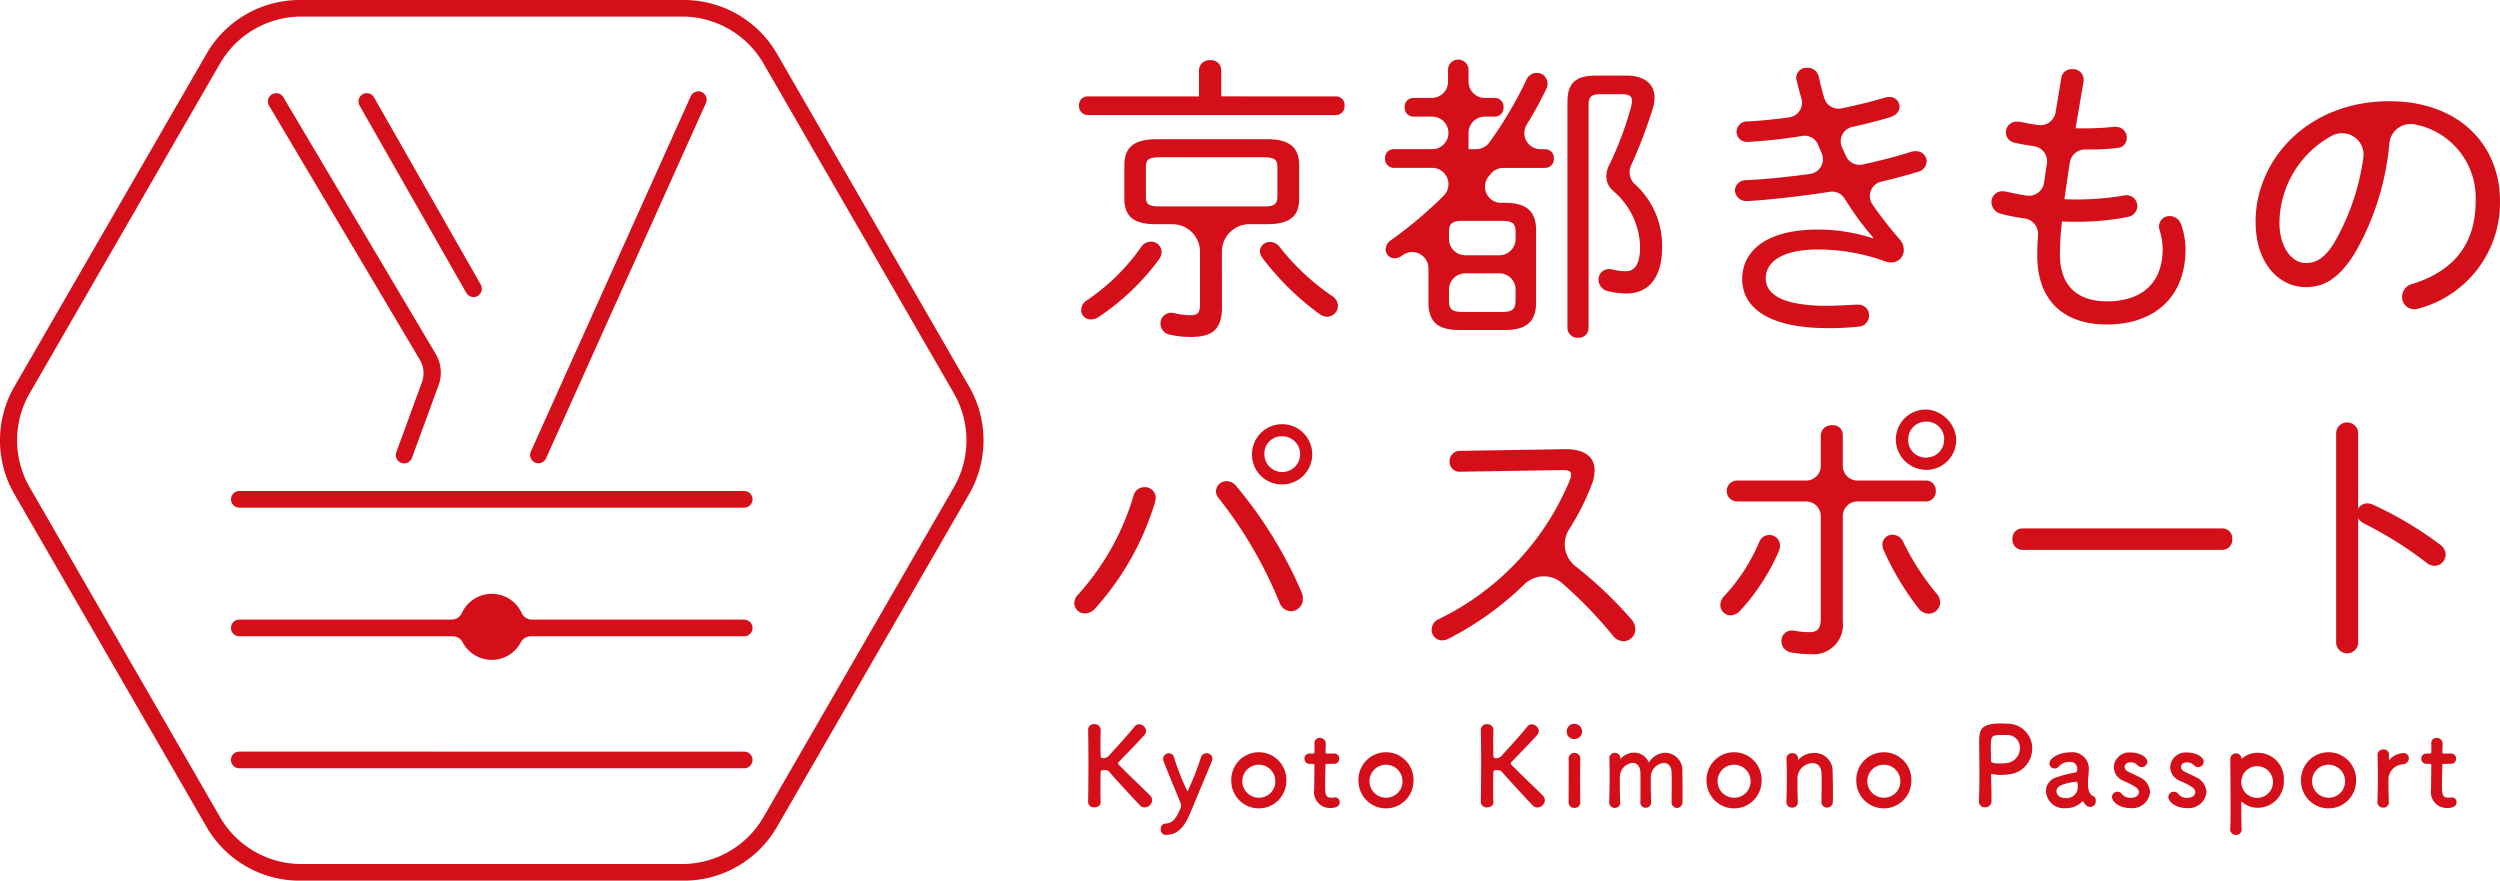 <svg xmlns="http://www.w3.org/2000/svg" width="246.929" height="86.978" viewBox="0 0 246.929 86.978"><g transform="translate(-174.239 -375.432)"><path d="M191.51,412.037h49.87a.821.821,0,1,0,0-1.642H191.51a.821.821,0,1,0,0,1.642" transform="translate(6.368 13.535)" fill="#d50f19"/><path d="M241.38,428.956l-49.873-.005a.822.822,0,0,0,0,1.644l49.873,0a.821.821,0,0,0,0-1.642" transform="translate(6.367 20.719)" fill="#d50f19"/><path d="M208.329,408.41a2.565,2.565,0,0,1,.2,2.2L206,417.529a.816.816,0,0,0,.026.628.821.821,0,0,0,.743.476.821.821,0,0,0,.771-.538l2.634-7.19a3.6,3.6,0,0,0-.286-3.084l-15.046-25.354a.822.822,0,0,0-1.5.216.813.813,0,0,0,.09.621Z" transform="translate(7.385 2.569)" fill="#d50f19"/><path d="M212.472,418.6a.836.836,0,0,0,.336.072.823.823,0,0,0,.749-.484l15.794-35.093a.821.821,0,0,0-1.5-.674l-15.794,35.093a.825.825,0,0,0,.413,1.086" transform="translate(14.614 2.518)" fill="#d50f19"/><path d="M210.414,401.791a.826.826,0,0,0,.714.415.822.822,0,0,0,.713-1.228L201.3,382.48a.821.821,0,0,0-1.427.813Z" transform="translate(9.884 2.569)" fill="#d50f19"/><path d="M241.383,420.264H220.435a1.124,1.124,0,0,1-1.032-.641,3.247,3.247,0,0,0-5.916,0,1.129,1.129,0,0,1-1.035.641H191.508a.822.822,0,0,0,0,1.644h21.055a1.117,1.117,0,0,1,1,.583,3.246,3.246,0,0,0,5.758,0,1.118,1.118,0,0,1,1-.583h21.058a.821.821,0,0,0,0-1.642" transform="translate(6.368 16.37)" fill="#d50f19"/><path d="M241.615,377.069a9.282,9.282,0,0,1,8.04,4.641l18.8,32.569a9.288,9.288,0,0,1,0,9.284l-18.8,32.569a9.285,9.285,0,0,1-8.04,4.641H204.01a9.287,9.287,0,0,1-8.041-4.641l-18.8-32.569a9.3,9.3,0,0,1,0-9.284l18.8-32.569a9.284,9.284,0,0,1,8.041-4.641Zm.189-1.637H203.821a10.623,10.623,0,0,0-9.175,5.3l-18.993,32.892a10.627,10.627,0,0,0,0,10.6l18.993,32.892a10.623,10.623,0,0,0,9.175,5.3H241.8a10.627,10.627,0,0,0,9.176-5.3l18.991-32.892a10.627,10.627,0,0,0,0-10.6l-18.991-32.892a10.627,10.627,0,0,0-9.176-5.3" transform="translate(0 0)" fill="#d50f19"/><path d="M276.434,383.292a.843.843,0,0,1,.864.922.858.858,0,0,1-.864.924h-24.5a.875.875,0,0,1-.863-.924.858.858,0,0,1,.863-.922h10.986V380.7a1.016,1.016,0,0,1,1.1-.982,1,1,0,0,1,1.1.982v2.59Zm-18.248,14.35a1.029,1.029,0,0,1,1.042,1.013,1.259,1.259,0,0,1-.24.714,23.855,23.855,0,0,1-5.983,5.715,1.359,1.359,0,0,1-.774.239.934.934,0,0,1-.953-.922,1.16,1.16,0,0,1,.6-.982,20.785,20.785,0,0,0,5.329-5.241,1.16,1.16,0,0,1,.983-.535m7,6.46c0,2.233-.982,2.948-3.067,2.948a8.751,8.751,0,0,1-1.995-.208,1.127,1.127,0,0,1-1.011-1.1,1.041,1.041,0,0,1,1.042-1.072,1.027,1.027,0,0,1,.3.029,7.157,7.157,0,0,0,1.608.209c.685,0,.953-.209.953-1.043v-5.229a2.718,2.718,0,0,0-2.717-2.719h-1.57c-1.845,0-3.185-.447-3.185-2.53V390.11c0-1.7.864-2.59,3.185-2.59h10.9c2.322,0,3.185.893,3.185,2.59v3.275c0,1.7-.863,2.53-3.185,2.53H267.9a2.718,2.718,0,0,0-2.717,2.719Zm4.078-9.943c.774,0,1.4-.029,1.4-.953v-2.917c0-.774-.3-.982-1.4-.982H259.078c-1.132,0-1.4.208-1.4.982v2.917c0,.745.268.953,1.4.953ZM276.047,403a1.16,1.16,0,0,1,.6.982,1.088,1.088,0,0,1-1.072,1.072,1.29,1.29,0,0,1-.8-.3,27.021,27.021,0,0,1-5.567-5.478,1.181,1.181,0,0,1-.268-.713.963.963,0,0,1,1.013-.893,1.229,1.229,0,0,1,.922.476,23.016,23.016,0,0,0,5.18,4.852" transform="translate(29.744 1.66)" fill="#d50f19"/><path d="M284.713,393.82c2.264,0,3.067.982,3.067,2.708v7.145c0,1.727-.8,2.709-3.067,2.709h-4.5c-1.934,0-3.064-.626-3.064-2.709v-3.385a1.609,1.609,0,0,0-2.549-1.3l-.1.071a1.126,1.126,0,0,1-.687.239.869.869,0,0,1-.891-.864,1.152,1.152,0,0,1,.563-.952,41.428,41.428,0,0,0,5.164-4.36,1.612,1.612,0,0,0-1.135-2.755h-3.791a.875.875,0,0,1-.863-.924.858.858,0,0,1,.863-.922h3.751a1.608,1.608,0,1,0,0-3.215h-1.814a.876.876,0,0,1-.866-.922.859.859,0,0,1,.866-.922h1.814a1.608,1.608,0,0,0,1.608-1.608v-1.221a1.014,1.014,0,0,1,2.025,0v1.221a1.607,1.607,0,0,0,1.608,1.608h.982a.842.842,0,0,1,.863.922.857.857,0,0,1-.863.922h-.982a1.607,1.607,0,0,0-1.608,1.608v1.608h.749a1.615,1.615,0,0,0,1.315-.671,39.405,39.405,0,0,0,3.622-6.116,1.134,1.134,0,0,1,1.042-.745,1.04,1.04,0,0,1,1.071,1.042,1.184,1.184,0,0,1-.147.6c-.565,1.16-1.194,2.308-1.888,3.432a1.6,1.6,0,0,0,1.351,2.462h.448a.842.842,0,0,1,.861.922.857.857,0,0,1-.861.924h-4.132a1.6,1.6,0,0,0-1.225.577c-.065.08-.134.16-.2.24a1.6,1.6,0,0,0,1.226,2.637Zm1.043,2.946c0-.863-.237-1.161-1.339-1.161h-3.9c-1.1,0-1.34.3-1.34,1.161v.626A1.609,1.609,0,0,0,280.783,399h3.367a1.608,1.608,0,0,0,1.606-1.608Zm-1.339,7.829c.921,0,1.339-.178,1.339-1.16v-1.043a1.608,1.608,0,0,0-1.606-1.608h-3.367a1.609,1.609,0,0,0-1.608,1.608v1.043c0,.863.239,1.16,1.34,1.16Zm12.294-23.34c1.816,0,2.767.863,2.767,2.174a3.687,3.687,0,0,1-.179,1.1,48.411,48.411,0,0,1-2.136,5.6,1.6,1.6,0,0,0,.307,1.787,8.171,8.171,0,0,1,2.755,6.275c0,3.006-1.309,4.585-3.544,4.585a7.861,7.861,0,0,1-1.845-.237,1.177,1.177,0,0,1-.893-1.1,1.036,1.036,0,0,1,1.011-1.074,1.193,1.193,0,0,1,.327.03,5.228,5.228,0,0,0,1.369.179c.864,0,1.4-.685,1.4-2.382a7.421,7.421,0,0,0-2.648-5.537,1.96,1.96,0,0,1-.687-1.429,2.567,2.567,0,0,1,.3-1.161,33.014,33.014,0,0,0,2.144-5.715,2.422,2.422,0,0,0,.09-.6c0-.477-.3-.655-.985-.655h-2.171c-.866,0-1.131.268-1.131,1.1v22a.963.963,0,0,1-1.044.952.978.978,0,0,1-1.042-.952V383.875c0-1.846.775-2.62,2.8-2.62Z" transform="translate(38.182 1.644)" fill="#d50f19"/><path d="M311.443,397.047a29.756,29.756,0,0,1-2.824-3.856,1.454,1.454,0,0,0-1.466-.684c-2.97.476-7.221.909-8.183.909a1.1,1.1,0,0,1-1.192-1.043,1.052,1.052,0,0,1,1.132-1.011c2.078-.114,4.207-.329,6.3-.621a1.473,1.473,0,0,0,1.135-2.043l-.37-.863a1.421,1.421,0,0,0-1.524-.848,51.256,51.256,0,0,1-5.418.594,1.025,1.025,0,0,1-1.1-1.013,1.051,1.051,0,0,1,1.13-1.011c1.24-.064,2.636-.205,4.073-.4a1.462,1.462,0,0,0,1.207-1.85q-.268-.936-.487-1.857a.748.748,0,0,1-.029-.237,1.015,1.015,0,0,1,1.1-.953,1.1,1.1,0,0,1,1.131.892c.147.682.33,1.377.531,2.075a1.478,1.478,0,0,0,1.709,1.042c1.556-.315,3-.682,4.191-1.032a1.644,1.644,0,0,1,.506-.089.964.964,0,0,1,1.042.953c0,.416-.268.832-.952,1.042-1.1.337-2.366.662-3.722.958a1.447,1.447,0,0,0-1.014,2l.391.872a1.47,1.47,0,0,0,1.645.841c1.7-.368,3.321-.791,4.783-1.254a1.149,1.149,0,0,1,.445-.06,1.028,1.028,0,0,1,1.1,1.013,1.133,1.133,0,0,1-.922,1.042c-1.093.333-2.289.652-3.554.95a1.46,1.46,0,0,0-.881,2.247,39.568,39.568,0,0,0,2.679,3.441,1.511,1.511,0,0,1,.418,1.042,1.222,1.222,0,0,1-1.251,1.251,1.672,1.672,0,0,1-.535-.089,19.545,19.545,0,0,0-6.639-1.192c-3.693,0-5.21,1.28-5.21,2.858,0,1.459,1.429,2.709,6.1,2.709,1.011,0,2.53-.118,3.036-.118a1.054,1.054,0,0,1,1.071,1.1,1.085,1.085,0,0,1-1.013,1.071,27.508,27.508,0,0,1-3.036.15c-5.894,0-8.484-2.025-8.484-4.854,0-2.47,1.964-4.883,7.5-4.883a17.536,17.536,0,0,1,5.42.864Z" transform="translate(47.826 1.868)" fill="#d50f19"/><path d="M324.348,386.2h.982c.982,0,1.906-.06,2.8-.148h.148a1.069,1.069,0,0,1,1.131,1.1.971.971,0,0,1-.922.982,20.7,20.7,0,0,1-2.769.148h-.423a1.529,1.529,0,0,0-1.513,1.291c-.186,1.207-.361,2.422-.535,3.62.388.03.774.03,1.192.03a27.956,27.956,0,0,0,4.675-.387.753.753,0,0,1,.237-.029,1.072,1.072,0,0,1,1.1,1.071,1.117,1.117,0,0,1-.952,1.072,25.824,25.824,0,0,1-5.091.476c-.477,0-.953,0-1.4-.03a31.454,31.454,0,0,0-.208,3.217c0,3.393,1.995,4.673,4.644,4.673,3.364,0,5.507-1.727,5.507-5.181a6.486,6.486,0,0,0-.3-1.845,1.046,1.046,0,0,1,.982-1.4,1.209,1.209,0,0,1,1.133.8,7.6,7.6,0,0,1,.445,2.44c0,5.092-3.423,7.473-7.769,7.473-4.2,0-6.877-2.292-6.877-6.816,0-.584.024-1.251.079-2.024a1.537,1.537,0,0,0-1.321-1.633,19.165,19.165,0,0,1-2.3-.452,1.2,1.2,0,0,1-.982-1.161,1.064,1.064,0,0,1,1.131-1.072,2.362,2.362,0,0,1,.448.06c.523.128,1.169.254,1.9.368a1.519,1.519,0,0,0,1.721-1.3q.127-.913.273-1.827a1.513,1.513,0,0,0-1.269-1.755c-.716-.1-1.348-.212-1.884-.337a1.049,1.049,0,0,1,.239-2.083,1.474,1.474,0,0,1,.356.029c.473.105,1.039.211,1.691.3a1.527,1.527,0,0,0,1.731-1.253l.567-3.426a1.006,1.006,0,0,1,1.071-.834,1.046,1.046,0,0,1,1.132.982v.178Z" transform="translate(54.897 1.91)" fill="#d50f19"/><path d="M334.848,394.578c0-6.282,5.27-11.939,13.218-11.939,6.818,0,10.925,4.257,10.925,9.883a10.817,10.817,0,0,1-7.948,10.569,1.6,1.6,0,0,1-.5.09,1.189,1.189,0,0,1-1.222-1.221,1.322,1.322,0,0,1,1.042-1.28c4.08-1.279,6.223-3.959,6.223-8.158a7.383,7.383,0,0,0-6-7.588,2.1,2.1,0,0,0-2.519,1.842,26.4,26.4,0,0,1-3.448,10.926c-1.635,2.591-3.125,3.3-4.822,3.3-2.53,0-4.942-2.232-4.942-6.429m2.353,0c-.029,2.47,1.221,4.049,2.59,4.049.952,0,1.816-.388,2.8-1.966a23.144,23.144,0,0,0,2.889-8.388,2.123,2.123,0,0,0-3.1-2.218,9.877,9.877,0,0,0-5.177,8.523" transform="translate(62.177 2.79)" fill="#d50f19"/><path d="M257.662,411.857a1.055,1.055,0,0,1,1.114,1.06,2.082,2.082,0,0,1-.054.38,27.532,27.532,0,0,1-5.951,10.57,1.415,1.415,0,0,1-.978.462,1.033,1.033,0,0,1-1.06-1,1.325,1.325,0,0,1,.434-.924,25.136,25.136,0,0,0,5.436-9.756,1.079,1.079,0,0,1,1.058-.788m7.065.408a1.051,1.051,0,0,1,1.06-1.006,1.264,1.264,0,0,1,.925.462,42.5,42.5,0,0,1,6.465,10.488,1.543,1.543,0,0,1,.136.652,1.2,1.2,0,0,1-1.168,1.25,1.262,1.262,0,0,1-1.142-.868,42.531,42.531,0,0,0-6-10.3,1.041,1.041,0,0,1-.272-.68m3.559-3.669a2.975,2.975,0,1,1,2.989,2.989,2.941,2.941,0,0,1-2.989-2.989m1.223,0a1.766,1.766,0,1,0,1.766-1.766,1.7,1.7,0,0,0-1.766,1.766" transform="translate(29.613 11.692)" fill="#d50f19"/><path d="M289.313,407.416c1.9-.026,2.962.707,2.962,2.093a3.919,3.919,0,0,1-.3,1.44,24.561,24.561,0,0,1-2.243,4.424,2.738,2.738,0,0,0,.651,3.6,40.586,40.586,0,0,1,5.532,5.26,1.476,1.476,0,0,1,.38.952,1.183,1.183,0,0,1-1.168,1.2,1.357,1.357,0,0,1-1.06-.57,42.678,42.678,0,0,0-5-5.163,2.746,2.746,0,0,0-3.73.111,30.981,30.981,0,0,1-7.5,5.378,1.427,1.427,0,0,1-.624.162,1.037,1.037,0,0,1-1.033-1.06,1.165,1.165,0,0,1,.734-1.06,26.467,26.467,0,0,0,12.881-13.64,1.653,1.653,0,0,0,.162-.6c0-.354-.272-.462-.788-.462h-.164l-10.026.162a.976.976,0,0,1-1.032-1,1.014,1.014,0,0,1,1.006-1.06Z" transform="translate(39.468 12.382)" fill="#d50f19"/><path d="M301.577,413.528a1.078,1.078,0,0,0-1.007.706,18.14,18.14,0,0,1-3.4,5.273,1.311,1.311,0,0,0-.436.95,1.021,1.021,0,0,0,1.006,1.006,1.36,1.36,0,0,0,.978-.49,20.781,20.781,0,0,0,3.8-5.869,1.258,1.258,0,0,0,.11-.516,1.044,1.044,0,0,0-1.058-1.06" transform="translate(47.424 14.748)" fill="#d50f19"/><path d="M317.84,412.206a.968.968,0,0,0-.978-1.032h-6.757a1.45,1.45,0,0,1-1.45-1.45v-3.088a.95.95,0,0,0-1.06-.924,1.041,1.041,0,0,0-1.114.978v3.034a1.45,1.45,0,0,1-1.45,1.45h-6.865a1.034,1.034,0,0,0,0,2.065h6.865a1.45,1.45,0,0,1,1.45,1.45v10.1c0,1.06-.38,1.358-1.114,1.358a7.85,7.85,0,0,1-1.466-.135.916.916,0,0,0-.273-.028,1.019,1.019,0,0,0-1.032,1.058,1.127,1.127,0,0,0,1.006,1.115,10.088,10.088,0,0,0,1.848.162,2.908,2.908,0,0,0,3.206-3.233v-10.4a1.45,1.45,0,0,1,1.45-1.45h6.757a.969.969,0,0,0,.978-1.033" transform="translate(47.599 11.723)" fill="#d50f19"/><path d="M312.462,404.605a2.95,2.95,0,0,0-3.213,3.231,3.022,3.022,0,0,0,2.7,2.7,2.951,2.951,0,0,0,3.231-3.218,3.167,3.167,0,0,0-2.716-2.71m1.512,3.232a1.713,1.713,0,0,1-1.469,1.469,1.736,1.736,0,0,1-2.028-2.029,1.713,1.713,0,0,1,1.469-1.468,1.736,1.736,0,0,1,2.028,2.028" transform="translate(52.262 11.291)" fill="#d50f19"/><path d="M310.342,414.242a1.16,1.16,0,0,0-1.06-.734.98.98,0,0,0-1.006.978,1.255,1.255,0,0,0,.11.517,28.061,28.061,0,0,0,3.423,5.733,1.27,1.27,0,0,0,1.032.57,1.142,1.142,0,0,0,1.142-1.112,1.362,1.362,0,0,0-.38-.9,25.014,25.014,0,0,1-3.261-5.053" transform="translate(51.891 14.74)" fill="#d50f19"/><path d="M338.269,413.058a.976.976,0,0,1,.978,1.06.991.991,0,0,1-.978,1.06H318.515a.991.991,0,0,1-.978-1.06.976.976,0,0,1,.978-1.06Z" transform="translate(55.476 14.566)" fill="#d50f19"/><path d="M342.758,414.048a.978.978,0,0,1,.9-.542,1.281,1.281,0,0,1,.517.107,36.253,36.253,0,0,1,6.683,3.967,1.264,1.264,0,0,1,.544.979,1.115,1.115,0,0,1-1.087,1.114,1.3,1.3,0,0,1-.76-.272,37.611,37.611,0,0,0-6.223-3.913,1.334,1.334,0,0,1-.57-.516v12.336a1.09,1.09,0,0,1-2.174,0V406.549a1.088,1.088,0,0,1,2.174,0Z" transform="translate(64.398 11.647)" fill="#d50f19"/><path d="M251.719,434.683c.021-1.147.032-2.573.032-3.924,0-1.212-.011-2.358-.032-3.181a.559.559,0,0,1,.616-.583.58.58,0,0,1,.627.562v.021c-.01.433-.022.855-.022,1.233,0,.584.013,1.06.022,1.33,0,.1.022.216.282.216a.752.752,0,0,0,.584-.313c.778-.845,2.032-2.228,2.476-2.812a.531.531,0,0,1,.443-.226.723.723,0,0,1,.7.659.524.524,0,0,1-.119.334c-.474.584-1.794,1.9-2.551,2.7a.26.26,0,0,0-.1.173.265.265,0,0,0,.1.162c.918.941,2.9,2.821,3.081,3.028a.653.653,0,0,1,.184.444.752.752,0,0,1-.724.713.669.669,0,0,1-.487-.216c-.368-.379-2.2-2.336-2.984-3.256a.538.538,0,0,0-.455-.216c-.075,0-.14.011-.228.011s-.205.011-.205.173c-.01.28-.022.854-.022,1.556,0,.434,0,.91.022,1.407v.021c0,.347-.3.509-.616.509a.561.561,0,0,1-.627-.519Z" transform="translate(29.995 19.962)" fill="#d50f19"/><path d="M257.378,437.136a.513.513,0,0,1-.487-.574.5.5,0,0,1,.487-.551c.713-.033,1.049-.53,1.5-1.579a.669.669,0,0,0,.022-.173.693.693,0,0,0-.054-.282c-.325-.811-1.416-3.405-1.676-4.12a.633.633,0,0,1-.044-.237.566.566,0,0,1,.574-.552.509.509,0,0,1,.485.345,23.2,23.2,0,0,0,1.352,3.429,29.345,29.345,0,0,0,1.34-3.407.538.538,0,0,1,.53-.368.55.55,0,0,1,.584.53.6.6,0,0,1-.054.259c-.519,1.266-1.448,3.472-2.086,5.008-.606,1.448-1.222,2.26-2.476,2.271" transform="translate(31.997 20.764)" fill="#d50f19"/><path d="M261.913,431.757a2.72,2.72,0,1,1,5.439,0,2.72,2.72,0,1,1-5.439,0m4.347,0a1.63,1.63,0,1,0-1.622,1.719,1.605,1.605,0,0,0,1.622-1.719" transform="translate(33.942 20.747)" fill="#d50f19"/><path d="M269.362,430.539c-.162,0-.162.054-.162.121,0,.4-.033,1.318-.033,2.032,0,.843.033,1.187.638,1.187a2.073,2.073,0,0,0,.25-.021c.032,0,.054-.01.086-.01a.463.463,0,0,1,.465.476c0,.388-.356.574-.918.574a1.578,1.578,0,0,1-1.6-1.86c0-.627.021-1.708.021-2.185v-.162c0-.14-.064-.153-.172-.153h-.325a.491.491,0,0,1-.487-.517.473.473,0,0,1,.487-.5h.314c.173,0,.183-.033.183-.183,0,0,.011-.218.011-.466,0-.129,0-.258-.011-.377v-.035a.491.491,0,0,1,.541-.484.566.566,0,0,1,.573.658c0,.293-.021.7-.021.7,0,.171.043.183.151.183h.724a.467.467,0,0,1,.476.508.473.473,0,0,1-.476.508Z" transform="translate(35.959 20.342)" fill="#d50f19"/><path d="M270.968,431.757a2.72,2.72,0,1,1,5.439,0,2.72,2.72,0,1,1-5.439,0m4.347,0a1.63,1.63,0,1,0-1.622,1.719,1.605,1.605,0,0,0,1.622-1.719" transform="translate(37.447 20.747)" fill="#d50f19"/><path d="M279.681,434.683c.021-1.147.032-2.573.032-3.924,0-1.212-.011-2.358-.032-3.181A.559.559,0,0,1,280.3,427a.58.58,0,0,1,.627.562v.021c-.01.433-.022.855-.022,1.233,0,.584.012,1.06.022,1.33,0,.1.022.216.282.216a.752.752,0,0,0,.584-.313c.778-.845,2.032-2.228,2.476-2.812a.531.531,0,0,1,.442-.226.723.723,0,0,1,.7.659.524.524,0,0,1-.119.334c-.474.584-1.794,1.9-2.551,2.7a.26.26,0,0,0-.1.173.265.265,0,0,0,.1.162c.918.941,2.9,2.821,3.081,3.028a.654.654,0,0,1,.184.444.752.752,0,0,1-.724.713.668.668,0,0,1-.487-.216c-.368-.379-2.2-2.336-2.984-3.256a.538.538,0,0,0-.455-.216c-.075,0-.14.011-.227.011s-.205.011-.205.173c-.01.28-.022.854-.022,1.556,0,.434,0,.91.022,1.407v.021c0,.347-.3.509-.616.509a.561.561,0,0,1-.627-.519Z" transform="translate(40.82 19.962)" fill="#d50f19"/><path d="M285.8,427.708a.734.734,0,0,1,.757-.737.762.762,0,0,1,.756.737.753.753,0,0,1-.756.767.718.718,0,0,1-.757-.767m.757,7.568a.539.539,0,0,1-.573-.552c0-.9.011-2.131.011-3.114,0-.486,0-.918-.011-1.211a.58.58,0,0,1,1.157-.032v.021c-.011.444-.022,1.3-.022,2.206,0,.748.011,1.515.022,2.11v.021a.547.547,0,0,1-.584.552" transform="translate(43.19 19.953)" fill="#d50f19"/><path d="M294.985,433.9c.011-.423.011-1.2.011-1.86,0-.487,0-.909-.011-1.092-.032-.639-.368-.9-.757-.9a1.388,1.388,0,0,0-1.286,1.286c-.011.173-.011.379-.011.628,0,.465.011,1.092.032,1.935v.021a.531.531,0,0,1-.54.552.518.518,0,0,1-.52-.562V433.9c.011-.423.011-1.2.011-1.86,0-.487,0-.909-.011-1.092-.043-.649-.377-.909-.756-.909a1.38,1.38,0,0,0-1.265,1.3c-.011.173-.011.379-.011.628,0,.465.011,1.092.032,1.935a.513.513,0,0,1-.53.584.545.545,0,0,1-.551-.573v-.022c.032-1.157.043-1.913.043-2.616,0-.541-.011-1.06-.022-1.688v-.021a.515.515,0,0,1,.541-.519.526.526,0,0,1,.541.54.151.151,0,0,0,.01.055c.012,0,.033-.022.044-.033a1.725,1.725,0,0,1,1.3-.584,1.561,1.561,0,0,1,1.459.985,1.953,1.953,0,0,1,1.634-.974,1.715,1.715,0,0,1,1.676,1.827c.011.379.021,1.308.021,2.1,0,.357,0,.681-.01.918a.554.554,0,0,1-.541.606.542.542,0,0,1-.53-.573Z" transform="translate(44.359 20.747)" fill="#d50f19"/><path d="M295.755,431.757a2.72,2.72,0,1,1,5.439,0,2.72,2.72,0,1,1-5.439,0m4.347,0a1.63,1.63,0,1,0-1.622,1.719,1.605,1.605,0,0,0,1.622-1.719" transform="translate(47.043 20.747)" fill="#d50f19"/><path d="M304.9,433.89c.011-.444.022-1.265.022-1.924,0-.433-.011-.8-.022-.975-.043-.669-.422-.94-.875-.94a1.538,1.538,0,0,0-1.481,1.308c-.011.2-.011.444-.011.748,0,.444.011,1.015.033,1.784a.512.512,0,0,1-.552.552.534.534,0,0,1-.573-.531v-.021c.032-1.028.043-1.741.043-2.379s-.011-1.212-.032-1.936v-.021a.535.535,0,0,1,.584-.487.51.51,0,0,1,.551.508c0,.044-.011.076-.011.108v.033c0,.011,0,.022.011.022s.033-.022.054-.044a2.1,2.1,0,0,1,1.536-.648,1.767,1.767,0,0,1,1.827,1.8c.011.39.033,1.353.033,2.152,0,.336,0,.639-.011.866a.548.548,0,0,1-.563.574.54.54,0,0,1-.562-.541Z" transform="translate(49.244 20.756)" fill="#d50f19"/><path d="M306.417,431.757a2.72,2.72,0,1,1,5.439,0,2.72,2.72,0,1,1-5.439,0m4.347,0a1.63,1.63,0,1,0-1.622,1.719,1.605,1.605,0,0,0,1.622-1.719" transform="translate(51.171 20.747)" fill="#d50f19"/><path d="M315.761,435.221a.575.575,0,0,1-.616-.552v-.032c.043-.843.054-1.795.054-2.715,0-1.114-.022-2.174-.022-2.93,0-1.332.011-2.045,2.131-2.045.226,0,.443.011.606.022a2.426,2.426,0,0,1,2.5,2.432,2.553,2.553,0,0,1-2.347,2.574,6.21,6.21,0,0,1-.777.054,3.488,3.488,0,0,1-.789-.086.213.213,0,0,0-.078-.011c-.054,0-.064.032-.064.119,0,.67.033,1.437.033,2.151v.422a.588.588,0,0,1-.628.6m1.526-7.137c-.867,0-.963.118-.963,1.125,0,.377.011.821.011,1.2v.183c0,.226.215.3.885.3.205,0,.433-.01.66-.032a1.5,1.5,0,0,0,1.319-1.513,1.239,1.239,0,0,0-1.4-1.255s-.259-.01-.517-.01" transform="translate(54.55 19.944)" fill="#d50f19"/><path d="M323.9,434.229a1.315,1.315,0,0,1-.291-.356.06.06,0,0,0-.043-.033.091.091,0,0,0-.065.033,2.312,2.312,0,0,1-1.687.648,1.777,1.777,0,0,1-1.892-1.7,1.42,1.42,0,0,1,1.049-1.352,11.531,11.531,0,0,1,1.849-.476c.108-.011.194-.14.194-.368,0-.13-.032-.681-.768-.681a1.434,1.434,0,0,0-1.06.454.523.523,0,0,1-.4.2.508.508,0,0,1-.519-.5c0-.519.952-1.093,2.043-1.093a1.625,1.625,0,0,1,1.839,1.828c0,.14-.012.27-.022.422a8.281,8.281,0,0,0-.054.9,1.623,1.623,0,0,0,.011.248c.1.866.5.9.584.963a.449.449,0,0,1,.172.379.556.556,0,0,1-.94.487M322.9,431.9c-1.828.227-1.935.681-1.935.94,0,.336.291.671.843.671a1.09,1.09,0,0,0,1.254-1.212c0-.162-.022-.4-.151-.4Z" transform="translate(56.397 20.74)" fill="#d50f19"/><path d="M326.49,434.507c-1.319,0-1.87-.745-1.87-1.1a.547.547,0,0,1,.551-.52.528.528,0,0,1,.433.228,1.065,1.065,0,0,0,.875.377c.574,0,.8-.3.8-.551,0-.345-.237-.552-1.5-1.125a1.471,1.471,0,0,1-.974-1.351,1.516,1.516,0,0,1,1.644-1.45c.995,0,1.665.487,1.665.909a.55.55,0,0,1-.54.541.618.618,0,0,1-.444-.216.894.894,0,0,0-.681-.259c-.368,0-.573.205-.573.443a.556.556,0,0,0,.357.476c.282.142.768.357,1.093.531a1.723,1.723,0,0,1,1.06,1.48,1.761,1.761,0,0,1-1.893,1.59" transform="translate(58.218 20.743)" fill="#d50f19"/><path d="M330.507,434.507c-1.319,0-1.87-.745-1.87-1.1a.547.547,0,0,1,.551-.52.528.528,0,0,1,.433.228,1.065,1.065,0,0,0,.875.377c.574,0,.8-.3.8-.551,0-.345-.237-.552-1.5-1.125a1.471,1.471,0,0,1-.974-1.351,1.516,1.516,0,0,1,1.644-1.45c.995,0,1.665.487,1.665.909a.55.55,0,0,1-.54.541.618.618,0,0,1-.444-.216.894.894,0,0,0-.681-.259c-.368,0-.573.205-.573.443a.556.556,0,0,0,.357.476c.282.142.768.357,1.093.531a1.723,1.723,0,0,1,1.06,1.48,1.761,1.761,0,0,1-1.893,1.59" transform="translate(59.773 20.743)" fill="#d50f19"/><path d="M334.189,429.61a.044.044,0,0,0,.033-.01,2.253,2.253,0,0,1,1.5-.563,2.559,2.559,0,0,1,2.617,2.715,2.589,2.589,0,0,1-2.617,2.713,2.268,2.268,0,0,1-1.5-.573c-.022-.011-.044-.032-.054-.032s-.033.021-.033.065c0,1.189.022,2.215.033,2.659a.521.521,0,0,1-.552.563.547.547,0,0,1-.573-.563v-.054c.032-.39.032-1.2.032-2.151,0-1.633-.021-3.666-.021-4.694a.562.562,0,0,1,.562-.6.546.546,0,0,1,.541.5c.011.022.021.032.032.032m3.071,2.142a1.566,1.566,0,1,0-1.558,1.73,1.567,1.567,0,0,0,1.558-1.73" transform="translate(61.479 20.752)" fill="#d50f19"/><path d="M338.085,431.757a2.72,2.72,0,1,1,5.439,0,2.72,2.72,0,1,1-5.439,0m4.347,0a1.63,1.63,0,1,0-1.622,1.719,1.605,1.605,0,0,0,1.622-1.719" transform="translate(63.43 20.747)" fill="#d50f19"/><path d="M343.525,434.006v-.021c.032-1.028.043-1.741.043-2.379s-.011-1.573-.032-2.3v-.021a.536.536,0,0,1,.584-.488.511.511,0,0,1,.551.509c0,.043-.011.437-.011.469v.043c0,.022,0,.033.011.033a.124.124,0,0,0,.043-.044,2,2,0,0,1,1.384-.658.507.507,0,0,1,.53.517.615.615,0,0,1-.616.6,1.53,1.53,0,0,0-1.384,1.276c-.011.2-.011.422-.011.713,0,.423.011.963.033,1.731a.511.511,0,0,1-.552.551.533.533,0,0,1-.573-.53" transform="translate(65.536 20.661)" fill="#d50f19"/><path d="M348.888,430.539c-.162,0-.162.054-.162.121,0,.4-.033,1.318-.033,2.032,0,.843.033,1.187.638,1.187a2.074,2.074,0,0,0,.25-.021c.032,0,.054-.01.086-.01a.463.463,0,0,1,.465.476c0,.388-.356.574-.918.574a1.578,1.578,0,0,1-1.6-1.86c0-.627.021-1.708.021-2.185v-.162c0-.14-.064-.153-.172-.153h-.325a.491.491,0,0,1-.487-.517.473.473,0,0,1,.487-.5h.313c.173,0,.183-.033.183-.183,0,0,.011-.218.011-.466,0-.129,0-.258-.011-.377v-.035a.491.491,0,0,1,.541-.484.566.566,0,0,1,.573.658c0,.293-.021.7-.021.7,0,.171.043.183.151.183h.724a.467.467,0,0,1,.476.508.473.473,0,0,1-.476.508Z" transform="translate(66.746 20.342)" fill="#d50f19"/></g></svg>
